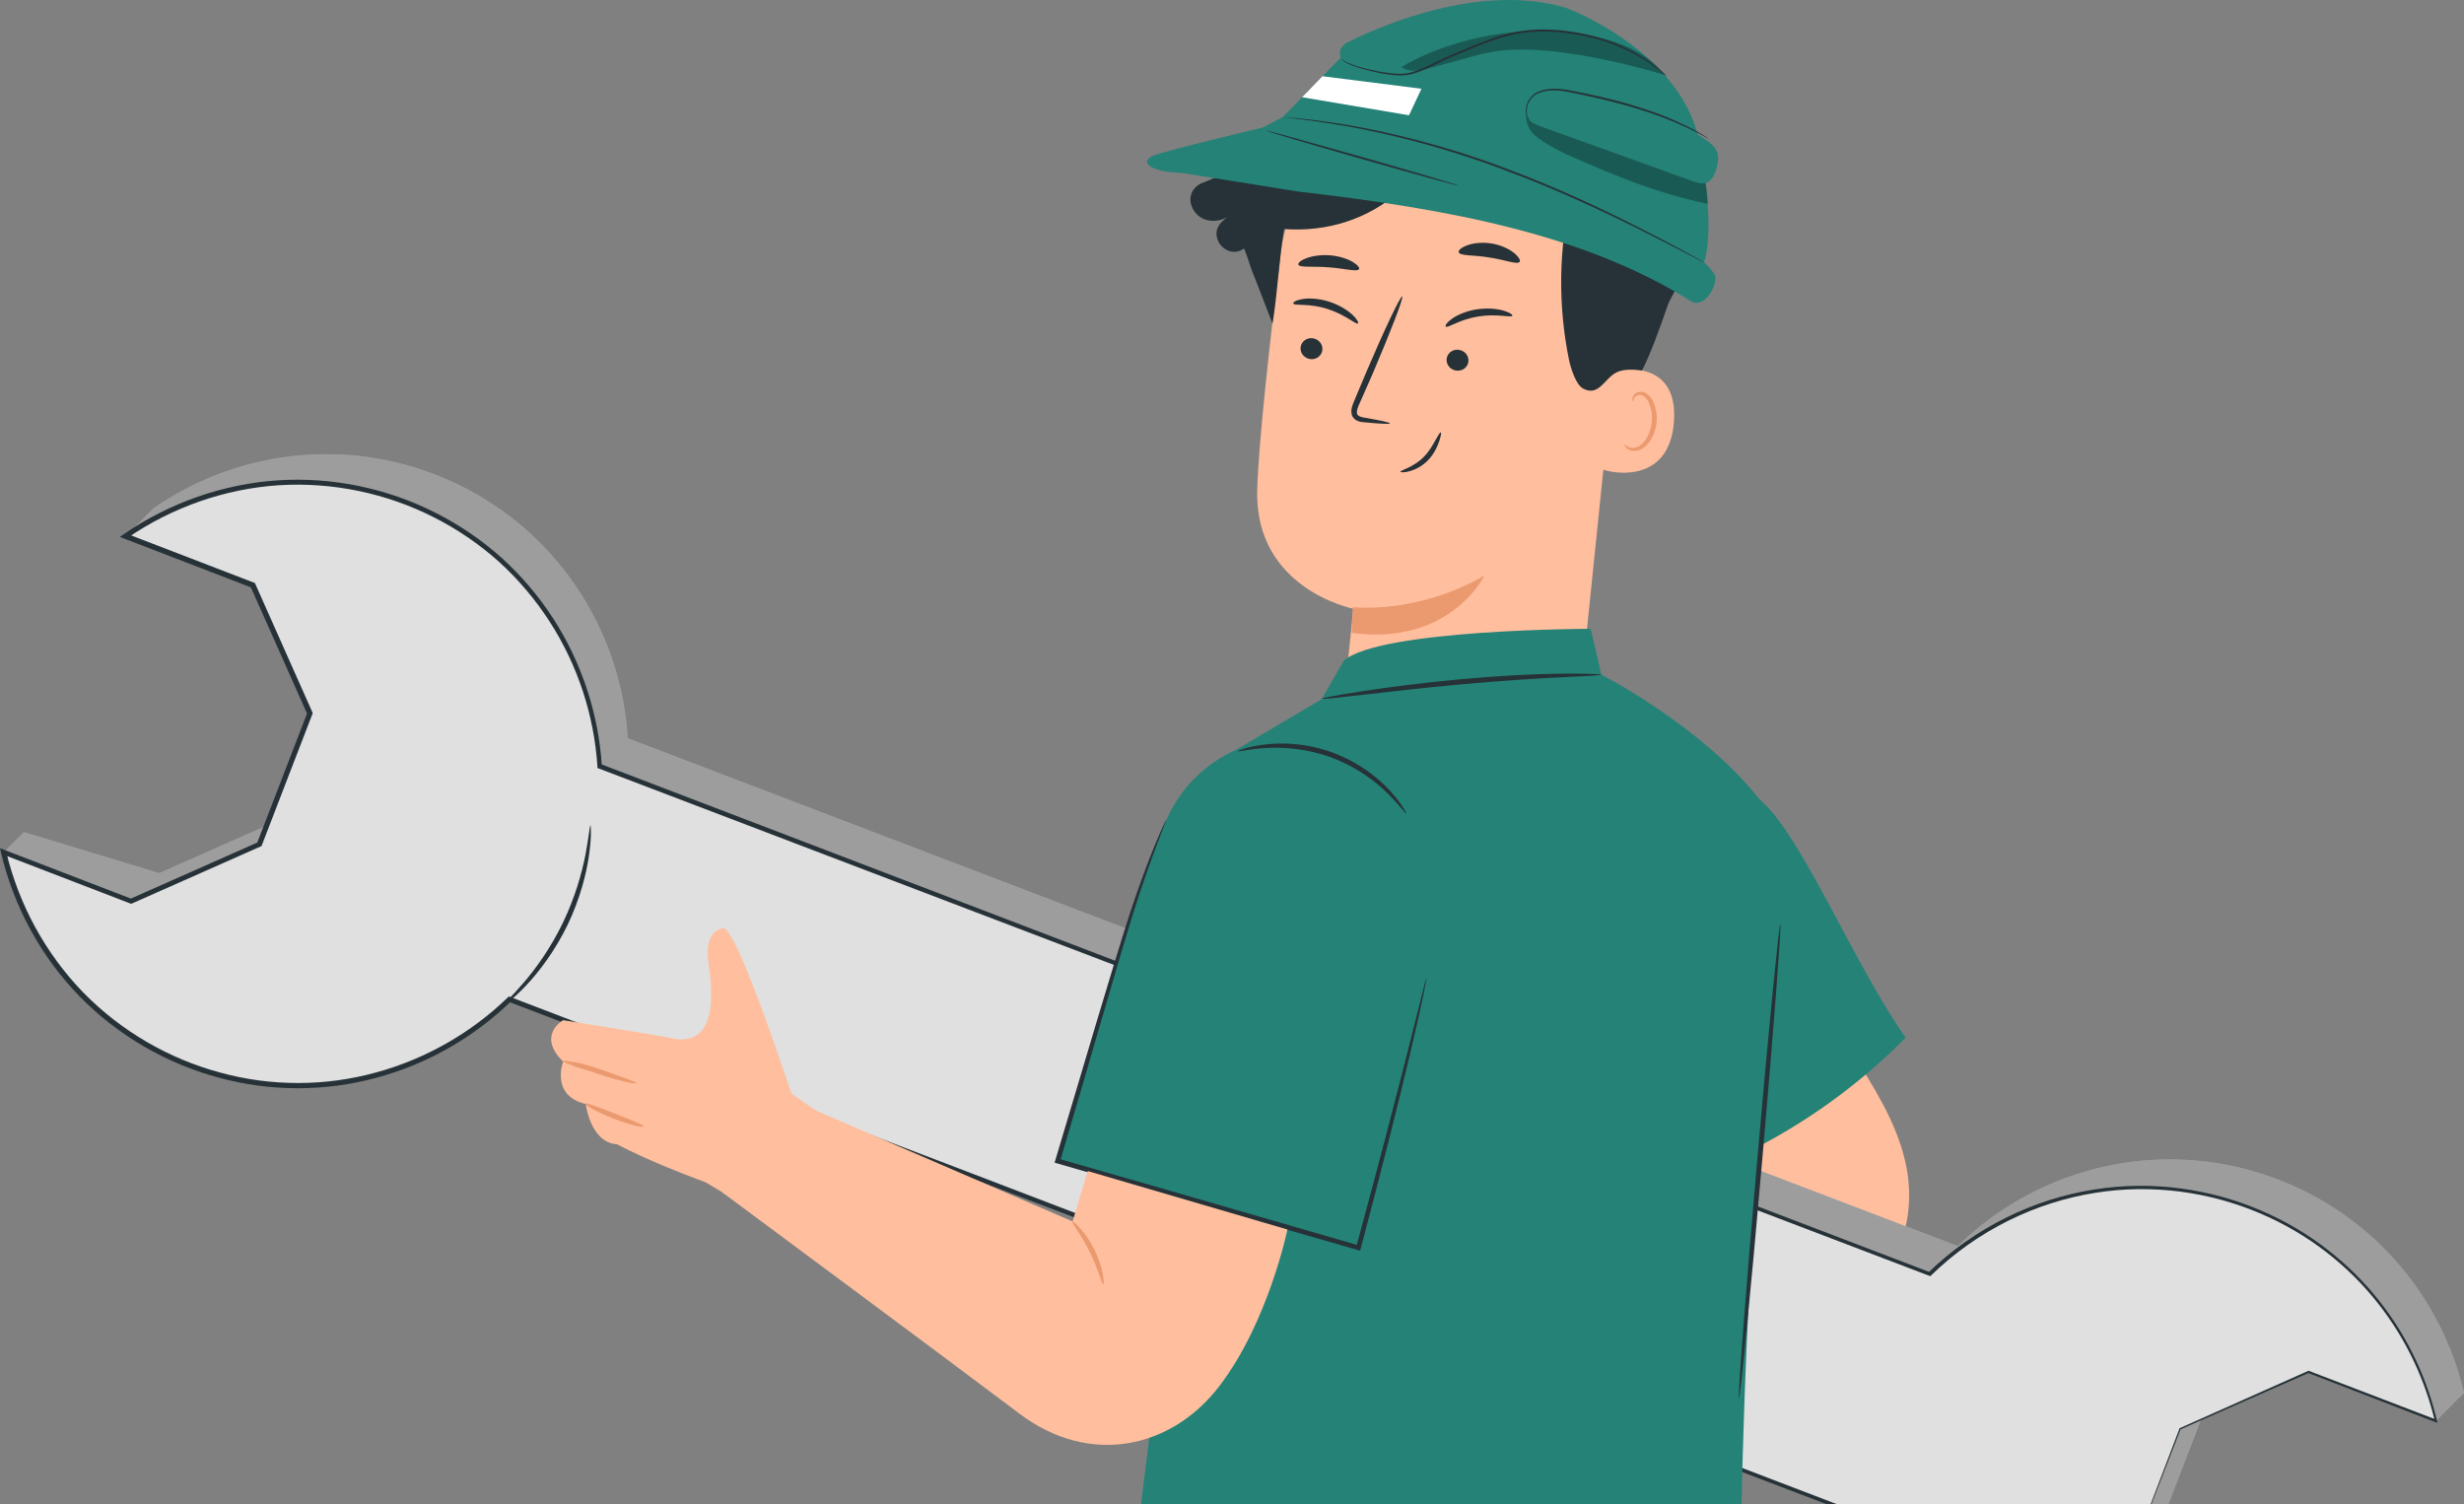 <svg width="267" height="163" viewBox="0 0 267 163" fill="none" xmlns="http://www.w3.org/2000/svg">
<rect x="0" y="0" width="267" height="163" fill="#808080" stroke="none"/>
<g clip-path="url(#clip0_1174_5944)">
<path d="M206.448 125.839C205.453 121.543 203.024 117.729 200.649 114.021C196.818 116.382 192.677 118.242 188.354 119.524L189.617 141.77C194.571 141.92 200.081 141.653 203.623 138.18C206.769 135.092 207.454 130.134 206.448 125.839Z" fill="#FFBE9D"/>
<path d="M190.676 86.656L179.848 111.189C183.828 115.089 186.985 119.834 189.028 125.016C195.502 121.842 201.44 117.568 206.502 112.439C201.184 105.056 195.031 90.108 190.676 86.656Z" fill="#248277"/>
<path d="M175.653 32.322L171.287 74.753C170.549 81.966 167.981 92.415 156.607 90.727C146.848 88.516 145.308 78.877 146.014 72.146C146.345 68.951 146.613 66.29 146.624 65.959C146.624 65.959 135.913 63.833 136.234 53.062C136.384 47.859 137.582 37.163 138.77 27.503C140.054 17.128 149.106 9.478 159.571 9.916L160.609 9.959C171.801 11.081 177.087 21.199 175.653 32.333V32.322Z" fill="#FFBE9D"/>
<path d="M146.613 65.788C146.613 65.788 153.408 66.632 160.833 62.39C160.833 62.39 157.185 69.998 146.474 68.577L146.613 65.788Z" fill="#EB996E"/>
<path d="M140.15 32.91C140.321 33.145 141.862 32.856 143.767 33.455C145.671 34.032 146.891 35.154 147.137 35.058C147.255 35.015 147.116 34.652 146.592 34.149C146.078 33.658 145.136 33.028 143.949 32.664C142.761 32.301 141.68 32.29 141.017 32.429C140.343 32.557 140.065 32.792 140.15 32.899V32.91Z" fill="#263238"/>
<path d="M156.693 35.4C156.949 35.528 158.201 34.609 160.159 34.299C162.117 33.968 163.69 34.427 163.872 34.235C163.958 34.15 163.68 33.893 162.984 33.679C162.31 33.466 161.197 33.337 159.967 33.53C158.747 33.733 157.773 34.192 157.249 34.609C156.703 35.015 156.564 35.346 156.682 35.4H156.693Z" fill="#263238"/>
<path d="M156.756 38.915C156.703 39.545 157.195 40.101 157.848 40.165C158.5 40.229 159.067 39.77 159.121 39.15C159.174 38.52 158.682 37.964 158.03 37.9C157.377 37.836 156.81 38.295 156.756 38.915Z" fill="#263238"/>
<path d="M140.931 37.665C140.878 38.295 141.37 38.851 142.023 38.915C142.675 38.979 143.242 38.52 143.296 37.9C143.349 37.27 142.857 36.714 142.205 36.65C141.552 36.586 140.985 37.045 140.931 37.665Z" fill="#263238"/>
<path d="M150.604 45.871C150.615 45.775 149.598 45.561 147.929 45.273C147.512 45.209 147.116 45.112 147.052 44.824C146.966 44.514 147.159 44.065 147.383 43.584C147.822 42.58 148.282 41.522 148.774 40.422C150.7 35.913 152.124 32.205 151.942 32.13C151.76 32.055 150.048 35.645 148.122 40.155C147.651 41.266 147.212 42.324 146.784 43.339C146.602 43.809 146.303 44.343 146.495 44.984C146.592 45.305 146.902 45.55 147.169 45.636C147.437 45.732 147.672 45.743 147.886 45.764C149.566 45.925 150.604 45.978 150.615 45.882L150.604 45.871Z" fill="#263238"/>
<path d="M158.062 27.332C158.191 27.749 159.656 27.61 161.358 27.899C163.07 28.144 164.429 28.721 164.675 28.369C164.782 28.198 164.557 27.802 164.022 27.375C163.487 26.958 162.62 26.542 161.593 26.381C160.566 26.221 159.624 26.349 158.982 26.584C158.34 26.819 158.009 27.129 158.062 27.322V27.332Z" fill="#263238"/>
<path d="M140.685 28.679C140.834 29.021 142.268 28.828 143.97 28.967C145.671 29.085 147.051 29.491 147.265 29.17C147.362 29.021 147.115 28.7 146.559 28.369C146.003 28.048 145.125 27.749 144.109 27.664C143.092 27.589 142.161 27.749 141.551 27.984C140.931 28.219 140.631 28.497 140.695 28.668L140.685 28.679Z" fill="#263238"/>
<path d="M174.433 40.251C174.615 40.176 181.934 38.37 181.388 45.721C180.843 53.073 173.567 51.011 173.567 50.797C173.567 50.583 174.433 40.251 174.433 40.251Z" fill="#FFBE9D"/>
<path d="M176.027 48.179C176.027 48.179 176.145 48.276 176.359 48.393C176.562 48.511 176.926 48.596 177.311 48.478C178.114 48.254 178.852 47.068 178.991 45.743C179.055 45.081 178.97 44.429 178.767 43.884C178.585 43.328 178.264 42.933 177.878 42.826C177.493 42.709 177.204 42.922 177.097 43.125C176.98 43.328 177.022 43.478 176.98 43.489C176.958 43.51 176.83 43.35 176.915 43.05C176.958 42.912 177.055 42.741 177.236 42.612C177.429 42.484 177.686 42.431 177.964 42.474C178.531 42.559 179.002 43.115 179.216 43.713C179.462 44.311 179.591 45.049 179.505 45.797C179.344 47.271 178.488 48.607 177.397 48.831C176.873 48.927 176.445 48.735 176.241 48.553C176.027 48.35 175.995 48.19 176.027 48.179Z" fill="#EB996E"/>
<path d="M151.749 51.139C151.695 50.947 153.172 50.68 154.338 49.451C154.916 48.852 155.29 48.158 155.569 47.656C155.847 47.154 156.039 46.833 156.125 46.865C156.2 46.897 156.136 47.25 155.954 47.816C155.761 48.372 155.419 49.162 154.766 49.846C154.113 50.541 153.311 50.904 152.733 51.064C152.145 51.224 151.77 51.193 151.759 51.128L151.749 51.139Z" fill="#263238"/>
<path d="M130.402 19.778C129.739 19.981 129.172 20.547 129.033 21.231C128.829 22.236 129.471 23.315 130.413 23.721C131.355 24.127 132.5 23.924 133.334 23.315C132.96 23.529 132.617 23.806 132.318 24.127C130.83 25.73 132.981 28.198 134.768 26.948C134.768 26.948 134.789 26.937 134.8 26.926C135.068 27.525 135.249 28.134 135.453 28.732L135.496 28.86C135.624 29.234 135.752 29.608 135.913 29.982V29.961L137.892 35.068C138.395 32.087 138.631 27.813 139.144 24.821C143.81 25.153 148.218 23.774 151.738 20.686C153.589 19.062 155.141 16.936 157.463 16.102C160.459 15.034 163.712 16.434 166.579 17.812L166.462 17.684C167.928 18.581 169.233 19.757 170.25 21.146C168.891 26.98 168.816 33.102 170.014 38.968C170.196 39.855 170.752 41.693 171.555 42.11C173.128 42.933 173.759 41.309 174.851 40.539C175.653 39.973 176.745 40.005 177.932 40.144C178.842 38.402 179.912 35.41 180.821 32.782L182.137 30.314V27.364C180.907 24.608 184.299 23.646 183.796 20.676C183.293 17.705 182.03 14.532 179.323 13.207L179.259 13.228C176.841 11.914 173.716 11.54 171.427 13.057C171.352 9.2 168.356 5.802 164.76 4.402C161.154 3.002 155.13 2.896 151.396 3.921C148.518 4.712 145.586 6.678 141.969 9.638C140.439 10.888 138.492 15.461 137.186 16.947L130.392 19.789L130.402 19.778Z" fill="#263238"/>
<path d="M169.597 0.823C170.11 0.972 182.426 5.727 184.213 15.686C186 25.634 184.631 28.412 184.631 28.412C184.631 28.412 185.305 28.967 185.797 29.747C186.236 30.453 185.016 33.316 183.4 32.739C171.769 25.398 157.121 22.663 140.621 20.75L128.08 18.742C124.496 18.635 123.404 17.513 125.02 16.85C126.261 16.337 136.844 13.816 136.844 13.816L139.016 12.672L145.275 6.251C145.275 6.251 144.783 5.161 146.174 4.509C147.565 3.857 159.421 -2.158 169.608 0.823H169.597Z" fill="#248277"/>
<path d="M139.016 12.672C139.016 12.672 139.187 12.704 139.508 12.747C139.893 12.801 140.353 12.854 140.921 12.929C142.14 13.057 143.906 13.335 146.078 13.698C150.401 14.489 156.339 15.91 162.631 18.271C168.933 20.59 174.423 23.24 178.36 25.217C180.329 26.2 181.902 27.033 183.004 27.599C183.507 27.856 183.924 28.07 184.267 28.251C184.556 28.401 184.716 28.465 184.716 28.465C184.716 28.465 184.577 28.369 184.288 28.209C183.946 28.027 183.539 27.792 183.047 27.525C181.966 26.937 180.393 26.082 178.435 25.088C174.519 23.08 169.03 20.398 162.717 18.079C156.414 15.718 150.454 14.307 146.121 13.559C141.766 12.833 139.037 12.683 139.037 12.683L139.016 12.672Z" fill="#263238"/>
<g opacity="0.3">
<path d="M180.404 8.132C180.404 8.132 166.996 3.89 160.416 5.93C160.673 5.845 160.929 5.759 161.186 5.674C159.121 6.24 157.056 6.807 155.001 7.362C153.953 7.651 152.744 7.907 151.866 7.266C151.866 7.266 155.387 4.937 161.411 3.847C167.446 2.757 176.691 3.27 180.414 8.121L180.404 8.132Z" fill="black"/>
</g>
<path d="M180.597 8.238C180.597 8.238 180.243 7.843 179.484 7.255C178.735 6.668 177.59 5.856 176.028 5.14C174.476 4.402 172.518 3.761 170.271 3.43C168.035 3.099 165.477 3.035 162.941 3.772C161.679 4.125 160.491 4.605 159.346 5.076C158.212 5.567 157.11 5.973 156.083 6.475C155.066 6.977 154.124 7.49 153.172 7.768C152.22 8.089 151.289 8.014 150.444 7.907C147.062 7.458 145.094 6.454 145.276 6.262C145.276 6.262 145.297 6.411 145.5 6.571C145.704 6.721 146.035 6.903 146.485 7.074C147.383 7.416 148.721 7.811 150.422 8.067C151.257 8.185 152.252 8.27 153.226 7.95C154.21 7.672 155.162 7.159 156.179 6.668C157.185 6.176 158.308 5.77 159.432 5.279C160.566 4.819 161.754 4.338 162.995 3.996C165.499 3.27 168.024 3.323 170.239 3.644C172.465 3.964 174.423 4.584 175.963 5.3C177.515 5.994 178.671 6.774 179.43 7.351C179.815 7.64 180.104 7.875 180.286 8.035C180.479 8.196 180.586 8.27 180.586 8.27L180.597 8.238Z" fill="#263238"/>
<g opacity="0.3">
<path d="M184.823 19.821C182.362 19.436 180.586 18.528 178.221 17.631C175.696 16.68 173.192 15.846 170.709 14.778C168.837 13.966 166.59 13.153 165.53 11.551C165.199 12.544 165.359 13.517 166.001 14.34C166.643 15.162 168.944 16.38 169.907 16.797C175.385 19.191 179.184 20.815 185.037 22.097C185.08 21.477 184.812 19.81 184.812 19.81" fill="black"/>
</g>
<path d="M183.967 14.585C185.422 15.494 186.321 16.092 186.161 17.417C186.032 18.528 185.615 19.842 184.491 19.875C184.149 19.875 183.817 19.768 183.496 19.65C177.996 17.673 172.507 15.697 167.007 13.72C166.451 13.517 165.852 13.282 165.552 12.769C165.103 11.978 165.67 10.92 166.483 10.525C167.307 10.13 168.27 10.215 169.169 10.333C174.305 10.995 179.173 12.577 183.956 14.575" fill="#248277"/>
<path d="M165.788 13.068C165.788 13.068 165.52 12.833 165.445 12.256C165.37 11.711 165.584 10.76 166.462 10.215C167.361 9.713 168.655 9.691 169.993 9.969C171.341 10.236 172.828 10.557 174.38 10.941C177.472 11.7 180.201 12.651 182.105 13.517C183.058 13.933 183.807 14.329 184.331 14.596C184.545 14.713 184.738 14.82 184.919 14.916C185.059 14.991 185.133 15.023 185.133 15.012C185.133 15.012 185.069 14.959 184.941 14.873C184.759 14.767 184.577 14.649 184.363 14.521C183.86 14.222 183.111 13.816 182.17 13.378C180.276 12.469 177.536 11.497 174.433 10.728C172.882 10.343 171.395 10.033 170.036 9.777C168.677 9.52 167.339 9.542 166.387 10.097C165.456 10.706 165.263 11.711 165.37 12.277C165.424 12.576 165.542 12.779 165.627 12.907C165.734 13.025 165.788 13.078 165.798 13.078L165.788 13.068Z" fill="#263238"/>
<path d="M143.307 8.26L154.028 9.617L152.68 12.491L141.092 10.536L143.307 8.26Z" fill="white"/>
<path d="M158.073 20.12C158.095 20.067 153.419 18.678 147.651 17.032C141.873 15.387 137.187 14.094 137.165 14.147C137.144 14.2 141.82 15.59 147.587 17.235C153.354 18.881 158.052 20.174 158.073 20.12Z" fill="#263238"/>
<path d="M233.819 165.982L239.286 151.793L253.196 145.627L263.95 153.983L267 150.938C264.613 140.744 257.391 131.865 246.873 127.826C234.503 123.071 221.032 126.319 212.151 135.028L68.02 79.999C67.282 67.594 59.471 56.161 47.102 51.406C36.583 47.367 25.263 49.109 16.649 55.071L13.6 58.116L30.463 60.371L36.637 74.261L31.169 88.451L17.259 94.617L2.589 90.172L0.396 92.362C3.466 101.081 14.263 108.849 23.583 112.429C35.931 117.173 49.391 113.946 58.262 105.259L202.435 160.298C203.195 172.682 211.006 184.083 223.354 188.838C233.872 192.877 246.52 191.723 255.122 185.761L240.003 179.862L233.829 165.972L233.819 165.982Z" fill="#E0E0E0"/>
<g opacity="0.3">
<path d="M233.819 165.982L239.286 151.793L253.196 145.627L263.95 153.983L267 150.938C264.613 140.744 257.391 131.865 246.873 127.826C234.503 123.071 221.032 126.319 212.151 135.028L68.02 79.999C67.282 67.594 59.471 56.161 47.102 51.406C36.583 47.367 25.263 49.109 16.649 55.071L13.6 58.116L30.463 60.371L36.637 74.261L31.169 88.451L17.259 94.617L2.589 90.172L0.396 92.362C3.413 101.231 14.134 108.796 23.583 112.429C35.931 117.173 49.391 113.946 58.262 105.259L202.435 160.298C203.195 172.682 211.006 184.083 223.354 188.838C233.872 192.877 246.52 191.723 255.122 185.761L240.003 179.862L233.829 165.972L233.819 165.982Z" fill="black"/>
</g>
<path d="M230.769 169.039L236.237 154.849L250.147 148.683L263.95 153.994C261.564 143.8 254.341 134.921 243.823 130.882C231.454 126.127 217.982 129.375 209.101 138.084L64.971 83.055C64.232 70.65 56.421 59.217 44.052 54.462C33.534 50.423 22.213 52.165 13.599 58.127L27.403 63.438L33.577 77.328L28.109 91.518L14.199 97.683L0.385 92.373C2.771 102.567 9.993 111.446 20.512 115.485C32.86 120.229 46.32 117.002 55.191 108.315L199.364 163.354C200.124 175.738 207.935 187.139 220.283 191.894C230.801 195.933 242.122 194.191 250.735 188.229L236.932 182.919L230.758 169.028L230.769 169.039Z" fill="#E0E0E0"/>
<path d="M63.987 89.413C63.987 89.413 64.04 89.723 64.029 90.289C64.029 90.856 63.965 91.678 63.826 92.672C63.548 94.681 62.842 97.427 61.504 100.226C60.145 103.026 58.433 105.28 57.042 106.755C56.347 107.492 55.748 108.048 55.298 108.4C54.859 108.764 54.603 108.945 54.581 108.913C54.517 108.839 55.437 108.005 56.743 106.488C58.048 104.971 59.675 102.727 61.001 99.981C62.318 97.234 63.066 94.563 63.441 92.608C63.816 90.642 63.901 89.402 63.997 89.402L63.987 89.413Z" fill="#263238"/>
<path d="M230.769 169.038C230.769 169.038 230.919 169.337 231.187 169.925C231.454 170.523 231.85 171.4 232.385 172.564C233.434 174.894 234.985 178.356 237.029 182.897L236.986 182.854C240.774 184.296 245.429 186.081 250.8 188.132L250.993 188.207L250.821 188.325C247.387 190.686 243.117 192.695 238.163 193.646C233.23 194.597 227.613 194.458 222.038 192.663C216.485 190.911 210.985 187.481 206.758 182.405C202.542 177.351 199.675 170.662 199.193 163.364L199.311 163.525C160.716 148.811 111.11 129.899 55.106 108.55L55.384 108.496C51.382 112.386 46.342 115.292 40.821 116.777C35.31 118.295 29.329 118.316 23.701 116.777C18.073 115.271 12.787 112.225 8.635 107.983C4.483 103.731 1.509 98.303 0.118 92.426L0 91.913L0.492 92.105C4.836 93.772 9.555 95.589 14.295 97.416H14.081C18.468 95.471 23.219 93.366 27.991 91.251L27.842 91.4C29.575 86.912 31.437 82.072 33.309 77.21V77.424V77.413C31.244 72.765 29.179 68.139 27.136 63.533L27.285 63.683C22.652 61.899 18.051 60.136 13.482 58.373L12.99 58.18L13.418 57.881C18.383 54.462 24.225 52.432 30.153 52.047C36.081 51.673 42.041 52.934 47.23 55.584C49.83 56.898 52.249 58.554 54.399 60.488C56.539 62.433 58.412 64.645 59.964 67.049C63.066 71.857 64.864 77.413 65.217 83.012L65.046 82.777C120.344 103.912 169.715 122.793 209.155 137.87L208.941 137.912C214.056 132.944 220.487 129.909 226.885 128.905C233.305 127.868 239.618 128.873 244.968 131.159C250.34 133.446 254.727 137.015 257.894 141.065C261.072 145.114 263.052 149.613 264.068 153.94L264.122 154.186L263.886 154.1C258.354 151.963 253.999 150.286 250.094 148.769H250.179C244.262 151.376 239.854 153.32 236.259 154.902L236.301 154.859C234.407 159.71 233.038 163.247 232.128 165.576C231.668 166.73 231.337 167.596 231.112 168.162C230.887 168.728 230.769 169.006 230.769 169.006C230.769 169.006 230.866 168.728 231.08 168.162C231.294 167.585 231.625 166.73 232.064 165.565C232.952 163.225 234.311 159.667 236.173 154.795V154.763L236.216 154.752C239.811 153.149 244.209 151.183 250.115 148.555L250.158 148.533L250.201 148.555C254.117 150.051 258.483 151.718 264.015 153.844L263.843 153.994C262.816 149.709 260.847 145.253 257.691 141.246C254.545 137.239 250.19 133.713 244.872 131.469C239.576 129.215 233.327 128.232 226.982 129.268C220.658 130.273 214.302 133.286 209.262 138.201L209.166 138.286L209.048 138.244C169.597 123.199 120.205 104.372 64.896 83.279L64.736 83.215V83.044C64.383 77.542 62.606 72.071 59.546 67.337C58.016 64.976 56.186 62.796 54.078 60.883C51.96 58.982 49.584 57.358 47.027 56.065C41.912 53.457 36.059 52.218 30.228 52.581C24.407 52.955 18.65 54.964 13.771 58.319L13.717 57.828C18.287 59.58 22.898 61.354 27.521 63.138L27.628 63.181L27.671 63.288C29.714 67.893 31.779 72.52 33.844 77.168L33.887 77.285L33.844 77.392C31.972 82.254 30.11 87.083 28.377 91.582L28.334 91.689L28.227 91.731C23.455 93.847 18.704 95.952 14.317 97.897L14.21 97.939L14.103 97.897C9.363 96.07 4.644 94.264 0.3 92.586L0.663 92.266C2.033 98.036 4.965 103.378 9.042 107.567C13.129 111.745 18.319 114.736 23.851 116.222C29.383 117.75 35.268 117.718 40.682 116.232C46.107 114.769 51.072 111.916 55.02 108.09L55.138 107.973L55.298 108.037C111.281 129.439 160.866 148.395 199.45 163.151L199.568 163.193V163.311C200.039 170.513 202.874 177.137 207.026 182.149C211.199 187.181 216.635 190.59 222.134 192.332C227.645 194.127 233.22 194.266 238.11 193.336C243.032 192.406 247.269 190.419 250.693 188.09L250.714 188.282C245.343 186.209 240.699 184.414 236.922 182.95H236.89L236.879 182.907C234.868 178.345 233.337 174.862 232.3 172.522C231.797 171.357 231.411 170.481 231.144 169.882C230.887 169.295 230.769 168.995 230.769 168.995V169.038Z" fill="#263238"/>
<path d="M133.879 81.281L123.639 163.012C123.136 166.987 125.683 170.705 129.578 171.688L182.426 180.824C185.561 181.369 188.45 178.975 188.482 175.791C188.61 164.529 189.081 140.178 190.676 125.005C192.441 108.272 196.924 94.616 190.676 86.645C184.427 78.674 173.523 73.107 173.523 73.107L172.368 68.139C172.368 68.139 149.555 68.171 145.628 71.579L143.21 75.768L133.89 81.281H133.879Z" fill="#248277"/>
<path d="M192.922 100.098C192.922 100.098 192.944 100.279 192.922 100.621C192.901 101.027 192.879 101.529 192.847 102.128C192.751 103.517 192.612 105.387 192.451 107.652C192.098 112.311 191.563 118.754 190.943 125.849C190.322 132.954 189.734 139.387 189.273 144.035C189.038 146.289 188.845 148.159 188.706 149.538C188.631 150.136 188.578 150.627 188.524 151.033C188.482 151.375 188.439 151.557 188.428 151.546C188.407 151.546 188.407 151.365 188.428 151.023C188.45 150.617 188.471 150.115 188.503 149.516C188.599 148.127 188.738 146.257 188.899 143.992C189.252 139.333 189.787 132.901 190.408 125.795C191.028 118.69 191.617 112.268 192.077 107.609C192.312 105.344 192.505 103.485 192.644 102.106C192.719 101.508 192.772 101.017 192.826 100.61C192.869 100.269 192.912 100.087 192.922 100.087V100.098Z" fill="#263238"/>
<path d="M173.513 73.118C173.513 73.118 173.085 73.193 172.314 73.236C171.426 73.278 170.346 73.332 169.062 73.396C166.322 73.535 162.535 73.77 158.361 74.154C154.188 74.539 150.411 74.977 147.683 75.287C146.409 75.426 145.329 75.554 144.451 75.65C143.681 75.725 143.264 75.757 143.253 75.714C143.253 75.672 143.66 75.576 144.419 75.437C145.179 75.287 146.27 75.105 147.629 74.902C150.347 74.486 154.124 73.983 158.308 73.599C162.492 73.214 166.301 73.032 169.051 73C170.431 72.979 171.544 72.99 172.314 73.022C173.085 73.043 173.513 73.075 173.513 73.118Z" fill="#263238"/>
<path d="M114.609 125.828L147.213 135.231C147.213 135.231 152.188 116.863 154.574 106.039C157.185 94.189 155.088 88.035 147.18 82.532C145.201 81.153 143.146 80.47 141.167 80.213C134.929 79.401 128.947 83.055 126.411 88.804C125.01 91.978 123.234 96.722 121.147 103.763C118.023 114.277 114.609 125.839 114.609 125.839V125.828Z" fill="#248277"/>
<path d="M154.563 106.039C154.563 106.039 154.552 106.231 154.478 106.595C154.392 107.001 154.285 107.535 154.157 108.198C153.857 109.597 153.408 111.649 152.787 114.224C151.567 119.385 149.737 126.693 147.448 135.284L147.383 135.53L147.137 135.455C140.921 133.671 133.955 131.673 126.614 129.557C122.42 128.35 118.354 127.164 114.534 126.063L114.277 125.988L114.352 125.732C117.573 115.015 120.28 105.687 122.399 99.083C123.479 95.792 124.464 93.206 125.191 91.454C125.555 90.578 125.855 89.905 126.058 89.456C126.272 89.007 126.39 88.783 126.4 88.783C126.411 88.783 126.326 89.028 126.144 89.488C125.951 89.99 125.684 90.663 125.363 91.518C124.688 93.292 123.758 95.888 122.72 99.19C120.687 105.804 118.044 115.164 114.855 125.881L114.673 125.55C118.493 126.651 122.57 127.826 126.754 129.023C134.094 131.149 141.06 133.169 147.266 134.964L146.955 135.145C149.288 126.565 151.182 119.278 152.487 114.138C153.119 111.606 153.632 109.576 153.996 108.144C154.167 107.482 154.296 106.958 154.392 106.552C154.488 106.189 154.542 106.007 154.552 106.007L154.563 106.039Z" fill="#263238"/>
<path d="M152.38 88.152C152.305 88.206 151.653 87.233 150.326 85.93C149.01 84.637 146.913 83.055 144.259 82.083C141.605 81.1 138.995 80.94 137.143 81.057C135.282 81.175 134.158 81.496 134.137 81.399C134.137 81.367 134.393 81.25 134.907 81.1C135.41 80.951 136.17 80.78 137.111 80.673C138.995 80.438 141.702 80.544 144.452 81.57C147.201 82.585 149.331 84.274 150.604 85.673C151.246 86.368 151.706 86.988 151.995 87.436C152.284 87.885 152.412 88.142 152.38 88.163V88.152Z" fill="#263238"/>
<path d="M117.872 126.886L116.225 132.357L85.034 118.883L78.293 129.226C78.293 129.226 102.775 147.38 110.447 153.171C118.119 158.973 127 156.943 132.157 150.169C137.454 143.213 139.508 133.233 139.508 133.233L117.862 126.897L117.872 126.886Z" fill="#FFBE9D"/>
<path d="M119.553 139.163C119.392 139.195 119.018 137.528 118.087 135.669C117.177 133.799 116.075 132.485 116.203 132.378C116.3 132.271 117.637 133.468 118.59 135.423C119.563 137.368 119.692 139.152 119.553 139.163Z" fill="#EB996E"/>
<path d="M89.892 121.362L85.772 118.519C83.579 112.023 79.502 100.226 78.303 100.579C76.977 100.964 76.431 102.128 76.805 104.639C77.715 110.644 76.228 113.284 72.718 112.493C71.509 112.215 61.012 110.548 61.012 110.548C61.012 110.548 58.112 112.204 61.023 115.036C61.023 115.036 59.61 118.733 63.473 119.631C63.473 119.631 63.955 123.819 66.854 123.99C66.854 123.99 69.957 125.721 76.474 128.125L81.706 131.256L89.892 121.362Z" fill="#FFBE9D"/>
<path d="M68.973 117.344C68.941 117.547 66.886 117.087 64.5 116.265C63.644 115.987 62.842 115.72 62.178 115.559L62.264 115.1L62.66 115.185L62.574 115.613C61.568 115.303 60.937 115.068 60.959 114.982C60.98 114.897 61.643 114.982 62.681 115.196L62.596 115.624L62.189 115.57L62.275 115.111C62.992 115.228 63.816 115.463 64.682 115.752C67.09 116.585 68.994 117.258 68.973 117.365V117.344Z" fill="#EB996E"/>
<path d="M69.765 122.067C69.722 122.227 68.214 121.896 66.459 121.201C64.704 120.517 63.367 119.737 63.441 119.588C63.506 119.459 64.918 120.004 66.662 120.678C68.395 121.372 69.797 121.928 69.765 122.067Z" fill="#EB996E"/>
</g>
<defs>
<clipPath id="clip0_1174_5944">
<rect width="267" height="163" fill="white"/>
</clipPath>
</defs>
</svg>

